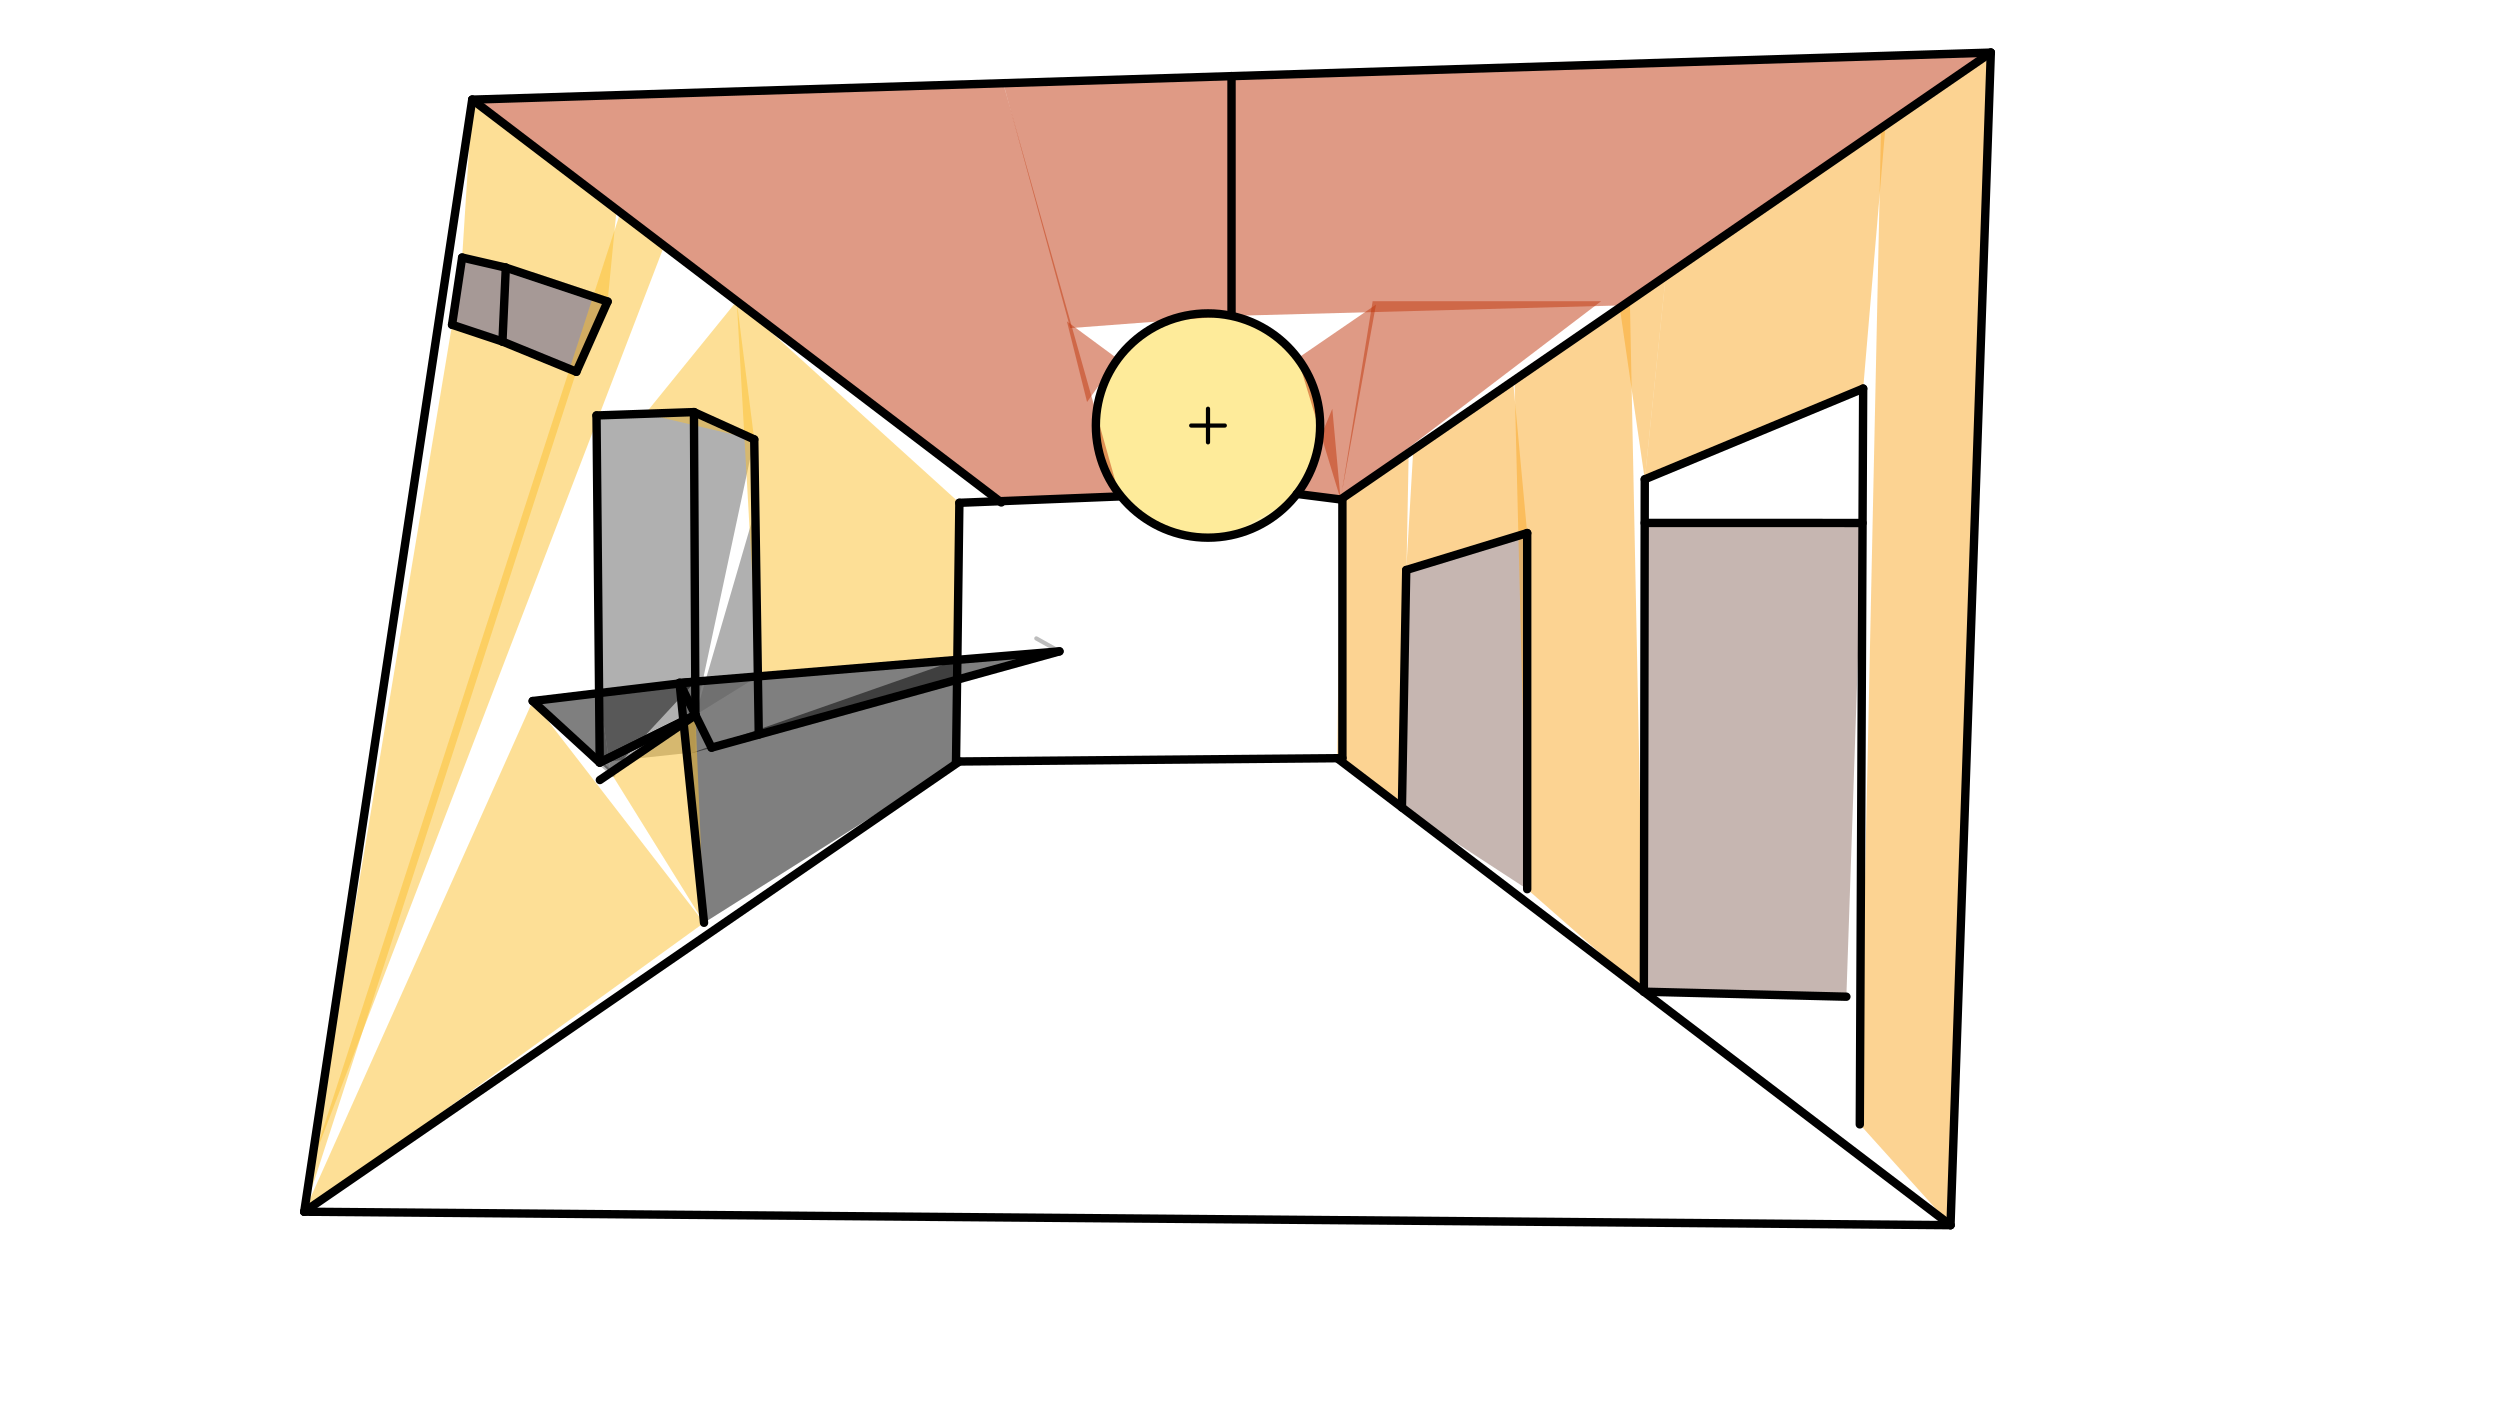 <svg xmlns="http://www.w3.org/2000/svg" class="svg--1it" height="100%" preserveAspectRatio="xMidYMid meet" viewBox="0 0 595.276 334.488" width="100%"><defs><marker id="marker-arrow" markerHeight="16" markerUnits="userSpaceOnUse" markerWidth="24" orient="auto-start-reverse" refX="24" refY="4" viewBox="0 0 24 8"><path d="M 0 0 L 24 4 L 0 8 z" stroke="inherit"></path></marker></defs><g class="aux-layer--1FB"><g class="element--2qn"><line stroke="#BDBDBD" stroke-dasharray="none" stroke-linecap="round" stroke-width="1" x1="333.812" x2="334.838" y1="192.272" y2="135.725"></line></g><g class="element--2qn"><line stroke="#BDBDBD" stroke-dasharray="none" stroke-linecap="round" stroke-width="1" x1="334.838" x2="363.638" y1="135.725" y2="126.925"></line></g><g class="element--2qn"><line stroke="#BDBDBD" stroke-dasharray="none" stroke-linecap="round" stroke-width="1" x1="363.638" x2="363.638" y1="126.925" y2="211.725"></line></g><g class="element--2qn"><line stroke="#BDBDBD" stroke-dasharray="none" stroke-linecap="round" stroke-width="1" x1="391.418" x2="391.638" y1="236.13" y2="114.125"></line></g><g class="element--2qn"><line stroke="#BDBDBD" stroke-dasharray="none" stroke-linecap="round" stroke-width="1" x1="391.638" x2="443.638" y1="114.125" y2="92.525"></line></g><g class="element--2qn"><line stroke="#BDBDBD" stroke-dasharray="none" stroke-linecap="round" stroke-width="1" x1="443.638" x2="442.838" y1="92.525" y2="267.725"></line></g><g class="element--2qn"><line stroke="#BDBDBD" stroke-dasharray="none" stroke-linecap="round" stroke-width="1" x1="293.238" x2="293.238" y1="18.125" y2="74.925"></line></g><g class="element--2qn"><line stroke="#BDBDBD" stroke-dasharray="none" stroke-linecap="round" stroke-width="1" x1="126.838" x2="146.037" y1="166.925" y2="184.525"></line></g><g class="element--2qn"><line stroke="#BDBDBD" stroke-dasharray="none" stroke-linecap="round" stroke-width="1" x1="252.264" x2="246.761" y1="155.097" y2="152.015"></line></g><g class="element--2qn"><line stroke="#BDBDBD" stroke-dasharray="none" stroke-linecap="round" stroke-width="1" x1="165.238" x2="142.037" y1="98.125" y2="98.925"></line></g></g><g class="main-layer--3Vd"><g class="element--2qn"><g fill="#8D6E63" opacity="0.5"><path d="M 334.838 135.725 L 363.638 126.925 L 363.638 211.725 L 333.812 192.272 L 334.325 163.998 L 334.325 163.998 L 334.325 163.998 L 334.325 163.998 Z" stroke="none"></path></g></g><g class="element--2qn"><g fill="#8D6E63" opacity="0.5"><path d="M 391.619 124.521 L 443.491 124.524 L 439.638 237.325 L 391.418 236.13 Z" stroke="none"></path></g></g><g class="element--2qn"><g fill="#FDD835" opacity="0.5"><circle cx="287.637" cy="101.325" opacity="0.5" r="26.701" stroke="none"></circle><circle cx="287.637" cy="101.325" opacity="0.5" r="26.701" stroke="none"></circle><path d="M 287.637 101.325 L 290.038 114.125 L 292.558 127.569  L 292.558 127.569 A 26.701 26.701 0 1 1 292.027 74.987 L 293.238 75.218 L 293.238 75.218  L 293.238 75.218 A 26.701 26.701 0 0 1 307.624 119.03 L 292.558 127.569 L 292.558 127.569 Z" stroke="none"></path></g></g><g class="element--2qn"><g fill="#000000" opacity="0.5"><path d="M 167.638 219.725 L 163.545 179.675 L 227.952 157.114 L 228.431 181.318 L 228.431 181.318 Z" stroke="none"></path></g></g><g class="element--2qn"><g fill="#000000" opacity="0.5"><path d="M 161.8 162.602 L 163.545 179.675 L 252.264 155.097 Z" stroke="none"></path></g></g><g class="element--2qn"><g fill="#F9A825" opacity="0.5"><path d="M 319.212 118.929 L 318.398 180.536 L 333.812 192.272 L 335.428 107.784 Z" stroke="none"></path></g></g><g class="element--2qn"><g fill="#F9A825" opacity="0.5"><path d="M 334.838 135.725 L 336.515 107.038 L 360.284 90.702 L 363.638 126.925 Z" stroke="none"></path></g></g><g class="element--2qn"><g fill="#F9A825" opacity="0.5"><path d="M 363.638 211.725 L 360.624 90.468 L 391.418 236.13 L 388.094 71.59 L 360.624 90.468 L 391.418 236.13 Z" stroke="none"></path></g></g><g class="element--2qn"><g fill="#F9A825" opacity="0.5"><path d="M 391.638 114.125 L 396.625 65.727 L 448.978 29.747 L 443.638 92.525 Z" stroke="none"></path></g></g><g class="element--2qn"><g fill="#F9A825" opacity="0.5"><path d="M 396.625 65.727 L 391.638 114.125 L 385.684 73.246 Z" stroke="none"></path></g></g><g class="element--2qn"><g fill="#F9A825" opacity="0.5"><path d="M 447.891 30.494 L 474.037 12.525 L 464.437 291.725 L 442.838 267.725 Z" stroke="none"></path></g></g><g class="element--2qn"><g fill="#616161" opacity="0.5"><path d="M 142.038 98.925 L 165.238 98.125 L 165.629 179.098 L 142.799 181.556 Z" stroke="none"></path></g></g><g class="element--2qn"><g fill="#616161" opacity="0.5"><path d="M 165.238 98.125 L 165.238 98.125 L 179.59 104.631 L 165.586 170.258 L 180.458 161.054 L 179.847 121.334 L 165.586 170.258 Z" stroke="none"></path></g></g><g class="element--2qn"><g fill="#4E342E" opacity="0.5"><path d="M 110.038 61.325 L 110.038 61.325 L 120.438 63.725 L 119.638 81.325 L 107.638 77.325 Z" stroke="none"></path></g></g><g class="element--2qn"><g fill="#4E342E" opacity="0.5"><path d="M 120.438 63.725 L 144.677 71.805 L 137.238 88.525 L 119.638 81.325 Z" stroke="none"></path></g></g><g class="element--2qn"><g fill="#000000" opacity="0.5"><path d="M 126.838 166.925 L 142.647 165.033 L 145.426 183.965 Z" stroke="none"></path></g></g><g class="element--2qn"><g fill="#000000" opacity="0.5"><path d="M 142.647 165.033 L 165.547 162.291 L 145.426 183.965 Z" stroke="none"></path></g></g><g class="element--2qn"><g fill="#000000" opacity="0.5"><path d="M 165.586 170.258 L 162.777 172.167 Z" stroke="none"></path></g></g><g class="element--2qn"><g fill="#FBC02D" opacity="0.5"><path d="M 112.438 23.725 L 228.438 119.725 L 228.438 119.725 L 228.438 119.725 Z" stroke="none"></path></g></g><g class="element--2qn"><g fill="#FBC02D" opacity="0.5"><path d="M 72.438 288.525 L 107.638 77.325 L 137.238 88.525 Z" stroke="none"></path></g></g><g class="element--2qn"><g fill="#FBC02D" opacity="0.5"><path d="M 112.438 23.725 L 110.038 61.325 L 144.677 71.805 L 146.817 49.901 Z" stroke="none"></path></g></g><g class="element--2qn"><g fill="#FBC02D" opacity="0.5"><path d="M 74.109 277.457 L 147.709 50.58 L 158.149 58.528 Z" stroke="none"></path></g></g><g class="element--2qn"><g fill="#FBC02D" opacity="0.5"><path d="M 72.438 288.525 L 126.838 166.925 L 167.638 219.725 Z" stroke="none"></path></g></g><g class="element--2qn"><g fill="#FBC02D" opacity="0.5"><path d="M 165.586 170.258 L 145.426 183.965 L 167.638 219.725 Z" stroke="none"></path></g></g><g class="element--2qn"><g fill="#FBC02D" opacity="0.5"><path d="M 175.425 71.681 L 180.458 161.054 L 227.952 157.114 L 228.438 119.725 Z" stroke="none"></path></g></g><g class="element--2qn"><g fill="#FBC02D" opacity="0.5"><path d="M 153.637 98.525 L 175.425 71.681 L 179.59 104.631 Z" stroke="none"></path></g></g><g class="element--2qn"><g fill="#BF360C" opacity="0.5"><path d="M 112.438 23.725 L 238.025 119.343 L 266.617 118.204 L 238.865 19.809 Z" stroke="none"></path></g></g><g class="element--2qn"><g fill="#BF360C" opacity="0.5"><path d="M 238.89 19.808 L 293.238 18.125 L 293.238 75.218 L 254.838 78.125 Z" stroke="none"></path></g></g><g class="element--2qn"><g fill="#BF360C" opacity="0.5"><path d="M 258.838 95.725 L 254.038 76.525 L 266.154 85.468 Z" stroke="none"></path></g></g><g class="element--2qn"><g fill="#BF360C" opacity="0.5"><path d="M 257.238 76.525 L 257.238 76.525 L 265.238 82.925 Z" stroke="none"></path></g></g><g class="element--2qn"><g fill="#BF360C" opacity="0.5"><path d="M 270.038 73.325 L 270.038 73.325 L 263.637 82.125 Z" stroke="none"></path></g></g><g class="element--2qn"><g fill="#BF360C" opacity="0.5"><path d="M 293.238 18.125 L 293.238 75.218 L 386.464 72.71 L 474.037 12.525 Z" stroke="none"></path></g></g><g class="element--2qn"><g fill="#BF360C" opacity="0.5"><path d="M 308.999 85.304 L 327.638 72.525 L 319.212 118.929 L 319.212 118.929 Z" stroke="none"></path></g></g><g class="element--2qn"><g fill="#BF360C" opacity="0.5"><path d="M 308.802 117.605 L 308.802 117.605 L 319.212 118.929 L 317.238 97.325 Z" stroke="none"></path></g></g><g class="element--2qn"><g fill="#BF360C" opacity="0.5"><path d="M 326.838 71.725 L 381.238 71.725 L 319.212 118.929 Z" stroke="none"></path></g></g><g class="element--2qn"><line stroke="#000000" stroke-dasharray="none" stroke-linecap="round" stroke-width="2" x1="319.638" x2="319.638" y1="118.925" y2="180.525"></line></g><g class="element--2qn"><line stroke="#000000" stroke-dasharray="none" stroke-linecap="round" stroke-width="2" x1="319.638" x2="227.638" y1="180.525" y2="181.325"></line></g><g class="element--2qn"><line stroke="#000000" stroke-dasharray="none" stroke-linecap="round" stroke-width="2" x1="227.638" x2="228.438" y1="181.325" y2="119.725"></line></g><g class="element--2qn"><line stroke="#000000" stroke-dasharray="none" stroke-linecap="round" stroke-width="2" x1="112.438" x2="238.412" y1="23.725" y2="119.638"></line></g><g class="element--2qn"><line stroke="#000000" stroke-dasharray="none" stroke-linecap="round" stroke-width="2" x1="318.398" x2="464.438" y1="180.536" y2="291.725"></line></g><g class="element--2qn"><line stroke="#000000" stroke-dasharray="none" stroke-linecap="round" stroke-width="2" x1="474.038" x2="319.212" y1="12.525" y2="118.929"></line></g><g class="element--2qn"><line stroke="#000000" stroke-dasharray="none" stroke-linecap="round" stroke-width="2" x1="228.431" x2="72.438" y1="181.318" y2="288.525"></line></g><g class="element--2qn"><line stroke="#000000" stroke-dasharray="none" stroke-linecap="round" stroke-width="2" x1="112.438" x2="474.038" y1="23.725" y2="12.525"></line></g><g class="element--2qn"><line stroke="#000000" stroke-dasharray="none" stroke-linecap="round" stroke-width="2" x1="474.037" x2="464.438" y1="12.525" y2="291.725"></line></g><g class="element--2qn"><line stroke="#000000" stroke-dasharray="none" stroke-linecap="round" stroke-width="2" x1="72.438" x2="464.437" y1="288.525" y2="291.725"></line></g><g class="element--2qn"><line stroke="#000000" stroke-dasharray="none" stroke-linecap="round" stroke-width="2" x1="333.812" x2="334.838" y1="192.272" y2="135.725"></line></g><g class="element--2qn"><line stroke="#000000" stroke-dasharray="none" stroke-linecap="round" stroke-width="2" x1="334.838" x2="363.638" y1="135.725" y2="126.925"></line></g><g class="element--2qn"><line stroke="#000000" stroke-dasharray="none" stroke-linecap="round" stroke-width="2" x1="363.638" x2="363.638" y1="126.925" y2="211.725"></line></g><g class="element--2qn"><line stroke="#000000" stroke-dasharray="none" stroke-linecap="round" stroke-width="2" x1="391.418" x2="391.638" y1="236.13" y2="114.125"></line></g><g class="element--2qn"><line stroke="#000000" stroke-dasharray="none" stroke-linecap="round" stroke-width="2" x1="391.638" x2="443.638" y1="114.125" y2="92.525"></line></g><g class="element--2qn"><line stroke="#000000" stroke-dasharray="none" stroke-linecap="round" stroke-width="2" x1="443.638" x2="442.838" y1="92.525" y2="267.725"></line></g><g class="element--2qn"><line stroke="#000000" stroke-dasharray="none" stroke-linecap="round" stroke-width="2" x1="391.619" x2="443.491" y1="124.521" y2="124.524"></line></g><g class="element--2qn"><line stroke="#000000" stroke-dasharray="none" stroke-linecap="round" stroke-width="2" x1="391.418" x2="439.638" y1="236.13" y2="237.325"></line></g><g class="element--2qn"><line stroke="#000000" stroke-dasharray="none" stroke-linecap="round" stroke-width="2" x1="293.238" x2="293.238" y1="18.125" y2="74.925"></line></g><g class="element--2qn"><g class="center--1s5"><line x1="283.637" y1="101.325" x2="291.637" y2="101.325" stroke="#000000" stroke-width="1" stroke-linecap="round"></line><line x1="287.637" y1="97.325" x2="287.637" y2="105.325" stroke="#000000" stroke-width="1" stroke-linecap="round"></line><circle class="hit--230" cx="287.637" cy="101.325" r="4" stroke="none" fill="transparent"></circle></g><circle cx="287.637" cy="101.325" fill="none" r="26.701" stroke="#000000" stroke-dasharray="none" stroke-width="2"></circle></g><g class="element--2qn"><line stroke="#000000" stroke-dasharray="none" stroke-linecap="round" stroke-width="2" x1="228.438" x2="266.617" y1="119.725" y2="118.204"></line></g><g class="element--2qn"><line stroke="#000000" stroke-dasharray="none" stroke-linecap="round" stroke-width="2" x1="308.802" x2="319.212" y1="117.605" y2="118.929"></line></g><g class="element--2qn"><line stroke="#000000" stroke-dasharray="none" stroke-linecap="round" stroke-width="2" x1="161.8" x2="169.425" y1="162.602" y2="178.02"></line></g><g class="element--2qn"><line stroke="#000000" stroke-dasharray="none" stroke-linecap="round" stroke-width="2" x1="169.425" x2="252.264" y1="178.02" y2="155.097"></line></g><g class="element--2qn"><line stroke="#000000" stroke-dasharray="none" stroke-linecap="round" stroke-width="2" x1="161.8" x2="252.264" y1="162.602" y2="155.097"></line></g><g class="element--2qn"><line stroke="#000000" stroke-dasharray="none" stroke-linecap="round" stroke-width="2" x1="161.8" x2="167.638" y1="162.602" y2="219.725"></line></g><g class="element--2qn"><line stroke="#000000" stroke-dasharray="none" stroke-linecap="round" stroke-width="2" x1="142.037" x2="142.799" y1="98.925" y2="181.556"></line></g><g class="element--2qn"><line stroke="#000000" stroke-dasharray="none" stroke-linecap="round" stroke-width="2" x1="142.037" x2="165.238" y1="98.925" y2="98.125"></line></g><g class="element--2qn"><line stroke="#000000" stroke-dasharray="none" stroke-linecap="round" stroke-width="2" x1="165.237" x2="165.586" y1="98.125" y2="170.258"></line></g><g class="element--2qn"><line stroke="#000000" stroke-dasharray="none" stroke-linecap="round" stroke-width="2" x1="165.237" x2="179.59" y1="98.125" y2="104.631"></line></g><g class="element--2qn"><line stroke="#000000" stroke-dasharray="none" stroke-linecap="round" stroke-width="2" x1="179.59" x2="180.671" y1="104.631" y2="174.908"></line></g><g class="element--2qn"><line stroke="#000000" stroke-dasharray="none" stroke-linecap="round" stroke-width="2" x1="120.438" x2="144.678" y1="63.725" y2="71.805"></line></g><g class="element--2qn"><line stroke="#000000" stroke-dasharray="none" stroke-linecap="round" stroke-width="2" x1="144.678" x2="137.238" y1="71.805" y2="88.525"></line></g><g class="element--2qn"><line stroke="#000000" stroke-dasharray="none" stroke-linecap="round" stroke-width="2" x1="137.238" x2="119.638" y1="88.525" y2="81.325"></line></g><g class="element--2qn"><line stroke="#000000" stroke-dasharray="none" stroke-linecap="round" stroke-width="2" x1="119.638" x2="120.438" y1="81.325" y2="63.725"></line></g><g class="element--2qn"><line stroke="#000000" stroke-dasharray="none" stroke-linecap="round" stroke-width="2" x1="120.438" x2="110.038" y1="63.725" y2="61.325"></line></g><g class="element--2qn"><line stroke="#000000" stroke-dasharray="none" stroke-linecap="round" stroke-width="2" x1="110.038" x2="107.638" y1="61.325" y2="77.325"></line></g><g class="element--2qn"><line stroke="#000000" stroke-dasharray="none" stroke-linecap="round" stroke-width="2" x1="107.638" x2="119.638" y1="77.325" y2="81.325"></line></g><g class="element--2qn"><line stroke="#000000" stroke-dasharray="none" stroke-linecap="round" stroke-width="2" x1="165.547" x2="126.838" y1="162.291" y2="166.925"></line></g><g class="element--2qn"><line stroke="#000000" stroke-dasharray="none" stroke-linecap="round" stroke-width="2" x1="126.838" x2="142.799" y1="166.925" y2="181.556"></line></g><g class="element--2qn"><line stroke="#000000" stroke-dasharray="none" stroke-linecap="round" stroke-width="2" x1="142.799" x2="165.586" y1="181.556" y2="170.258"></line></g><g class="element--2qn"><line stroke="#000000" stroke-dasharray="none" stroke-linecap="round" stroke-width="2" x1="142.799" x2="165.586" y1="181.556" y2="170.258"></line></g><g class="element--2qn"><line stroke="#000000" stroke-dasharray="none" stroke-linecap="round" stroke-width="2" x1="142.838" x2="165.586" y1="185.725" y2="170.258"></line></g><g class="element--2qn"><line stroke="#000000" stroke-dasharray="none" stroke-linecap="round" stroke-width="2" x1="112.438" x2="72.438" y1="23.725" y2="288.525"></line></g></g><g class="snaps-layer--2PT"></g><g class="temp-layer--rAP"></g></svg>